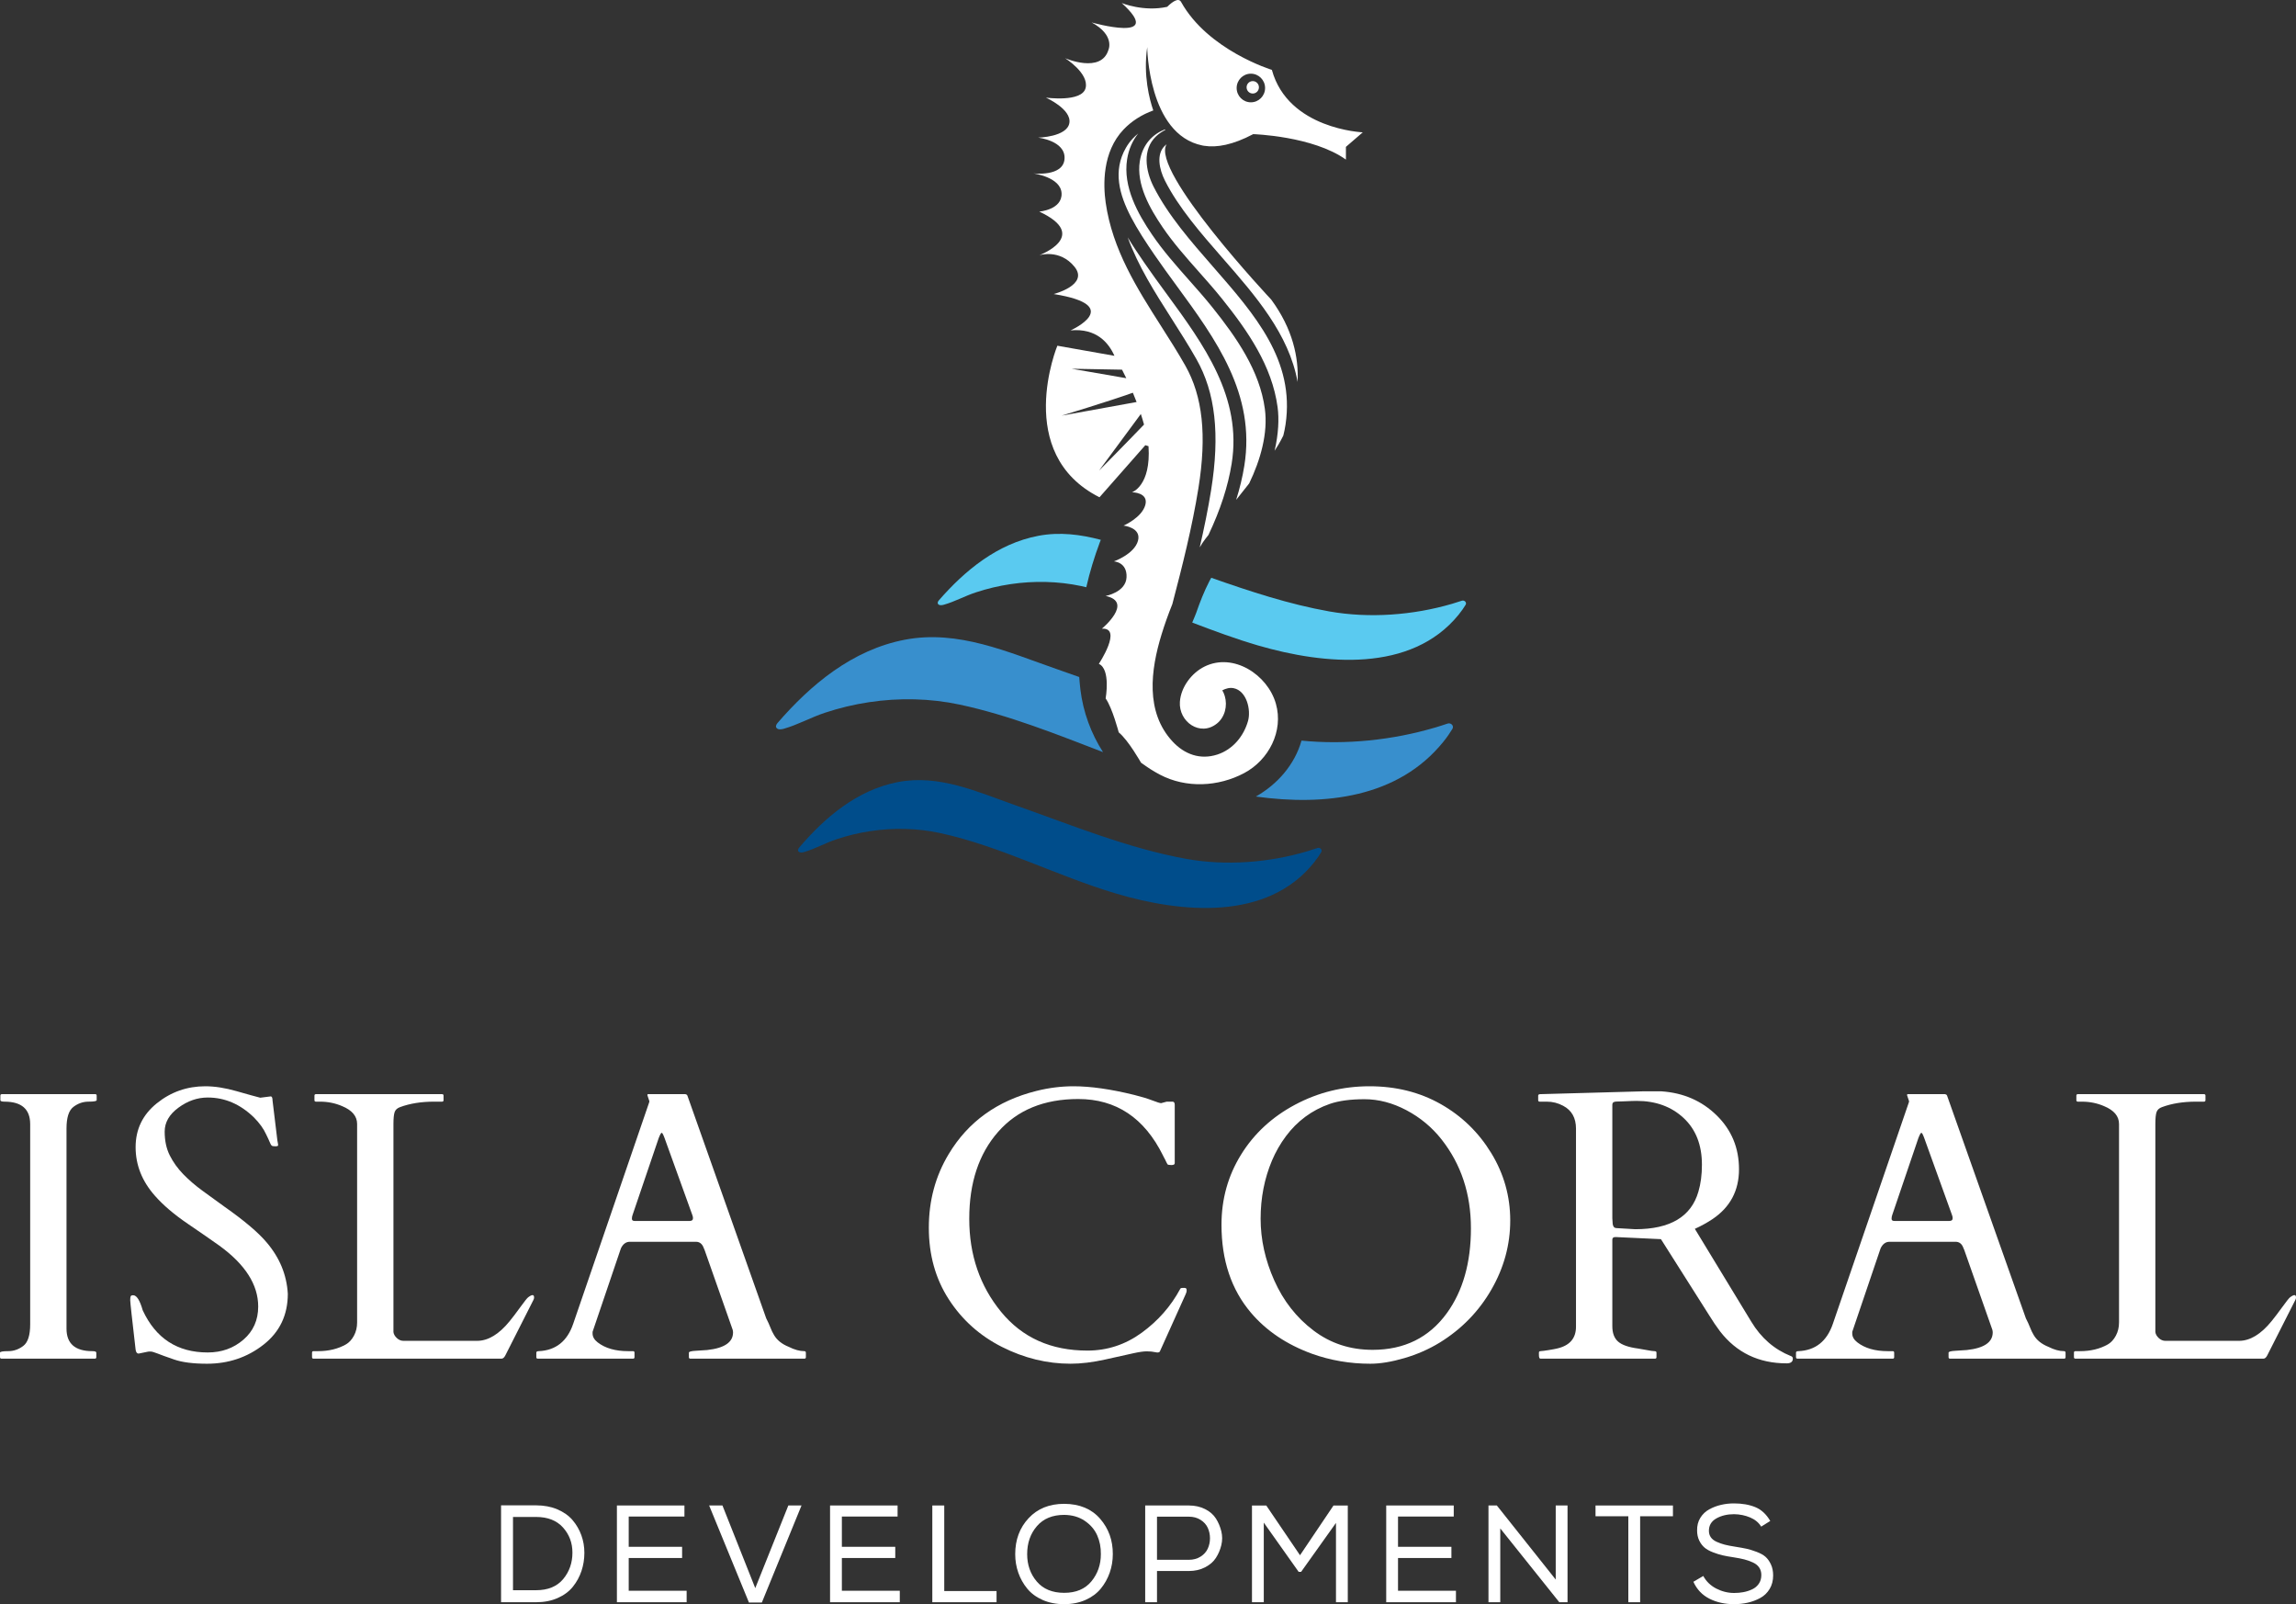<?xml version="1.0" standalone="no"?>
<!-- Generator: Adobe Fireworks 10, Export SVG Extension by Aaron Beall (http://fireworks.abeall.com) . Version: 0.6.1  -->
<!DOCTYPE svg PUBLIC "-//W3C//DTD SVG 1.1//EN" "http://www.w3.org/Graphics/SVG/1.1/DTD/svg11.dtd">
<svg id="Untitled-P%E1gina%201" viewBox="0 0 262 183" style="background-color:#ffffff00" version="1.1"
	xmlns="http://www.w3.org/2000/svg" xmlns:xlink="http://www.w3.org/1999/xlink" xml:space="preserve"
	x="0px" y="0px" width="262px" height="183px"
>
	<rect x="0" y="0" width="262" height="183" fill="#333333" stroke="none"/>
	<g>
		<path d="M 91.13 97.15 C 91.029 97.05 91.03 96.885 91.196 96.689 C 94.107 93.27 97.791 90.121 102.451 89.218 C 107.154 88.307 111.56 90.344 115.856 91.858 C 122.193 94.091 128.686 96.766 135.341 97.974 C 139.89 98.798 144.823 98.413 149.22 97.097 C 149.589 96.986 149.96 96.866 150.333 96.739 C 150.639 96.633 150.925 96.938 150.766 97.209 C 150.578 97.528 150.315 97.927 149.962 98.371 C 144.598 105.108 134.786 104.145 127.335 101.929 C 120.601 99.925 114.163 96.531 107.289 95.037 C 104.671 94.47 101.94 94.414 99.292 94.816 C 97.953 95.02 96.635 95.341 95.357 95.774 C 94.135 96.189 93.008 96.836 91.766 97.196 C 91.575 97.252 91.287 97.307 91.13 97.15 L 91.13 97.15 Z" fill="#004d8b"/>
		<path d="M 143.658 9.96 C 143.658 9.568 143.343 9.252 142.954 9.252 C 142.565 9.252 142.25 9.568 142.25 9.96 C 142.25 10.352 142.565 10.669 142.954 10.669 C 143.343 10.669 143.658 10.352 143.658 9.96 L 143.658 9.96 Z" fill="#ffffff"/>
		<path d="M 132.935 20.609 C 132.274 19.303 131.925 17.571 132.925 16.627 C 132.99 16.565 133.058 16.508 133.127 16.453 C 131.212 19.453 145.066 34.183 145.066 34.183 C 147.526 37.533 148.206 40.785 148.072 43.571 C 147.082 38.103 143.25 33.718 139.515 29.447 C 137.054 26.631 134.509 23.721 132.935 20.609 L 132.935 20.609 Z" fill="#ffffff"/>
		<path d="M 135.683 31.955 C 136.57 32.956 137.487 33.99 138.333 35.044 C 141.106 38.502 143.754 42.303 144.336 46.649 C 144.707 49.41 143.837 52.471 142.549 55.141 L 141.06 57.025 C 141.476 55.703 141.786 54.411 141.992 53.133 C 143.311 44.951 138.72 38.681 134.28 32.618 C 133.432 31.46 132.555 30.262 131.75 29.087 C 130.759 27.641 129.812 26.207 129.062 24.768 C 127.747 22.241 126.952 19.513 128.483 16.854 C 128.699 16.48 128.958 16.123 129.27 15.795 C 129.46 15.595 129.666 15.406 129.884 15.229 C 129.238 16.041 128.796 17.032 128.618 18.163 C 128.118 21.335 129.864 24.41 131.442 26.734 C 132.715 28.61 134.224 30.31 135.683 31.955 L 135.683 31.955 Z" fill="#ffffff"/>
		<path d="M 145.789 46.451 C 145.158 41.745 142.38 37.742 139.472 34.117 C 138.605 33.035 137.675 31.987 136.776 30.973 C 135.348 29.363 133.871 27.698 132.652 25.901 C 131.227 23.802 129.646 21.053 130.066 18.394 C 130.374 16.439 131.557 15.307 132.933 14.757 C 132.946 14.78 132.957 14.801 132.97 14.824 C 132.577 15.027 132.223 15.266 131.923 15.55 C 130.33 17.053 130.727 19.495 131.629 21.279 C 133.286 24.556 135.894 27.538 138.415 30.421 C 143.226 35.923 147.769 41.119 146.697 48.414 C 146.634 48.839 146.548 49.265 146.441 49.69 C 146.067 50.446 145.706 51.033 145.447 51.422 C 145.893 49.497 145.968 47.788 145.789 46.451 L 145.789 46.451 Z" fill="#ffffff"/>
		<path d="M 133.728 36.406 C 131.76 33.319 129.874 30.351 128.686 27.082 C 129.262 28.032 129.893 28.977 130.543 29.925 C 131.362 31.119 132.246 32.325 133.101 33.493 C 137.361 39.31 141.766 45.327 140.546 52.897 C 140.129 55.482 139.268 58.136 137.903 61.02 L 137.579 61.431 C 137.333 61.741 137.111 62.086 136.903 62.444 C 137.4 60.283 137.849 58.108 138.2 55.928 C 139.225 49.549 138.693 44.795 136.527 40.971 C 135.646 39.416 134.671 37.886 133.728 36.406 L 133.728 36.406 Z" fill="#ffffff"/>
		<path d="M 118.591 29.117 C 118.591 29.117 120.927 28.357 122.612 30.431 C 124.297 32.506 120.24 33.544 120.24 33.544 C 128.483 34.857 122.163 37.692 122.163 37.692 C 125.117 37.411 126.515 39.114 127.17 40.591 L 120.656 39.439 C 120.656 39.439 115.573 51.748 125.465 56.728 L 130.693 50.789 L 131.059 50.899 C 131.36 55.45 129.171 56.157 129.171 56.157 C 129.171 56.157 131.094 56.157 130.693 57.61 C 130.291 59.063 128.209 59.961 128.209 59.961 C 128.209 59.961 130.269 60.169 129.857 61.69 C 129.445 63.212 127.109 64.042 127.109 64.042 C 127.109 64.042 128.621 64.111 128.552 65.84 C 128.483 67.569 126.166 67.984 126.166 67.984 C 129.413 68.675 125.736 71.719 125.736 71.719 C 128.14 71.58 125.392 75.73 125.392 75.73 C 126.766 76.352 126.166 79.672 126.166 79.672 C 126.94 80.779 127.659 83.545 127.659 83.545 C 128.758 84.444 130.201 87.002 130.201 87.002 C 130.956 87.56 131.679 88.014 132.37 88.376 C 135.355 89.941 139.026 89.763 141.985 88.186 C 144.773 86.7 146.492 83.416 145.591 80.267 C 144.645 76.963 140.738 74.417 137.451 76.04 C 135.978 76.767 134.754 78.382 134.639 80.061 C 134.484 82.338 136.945 84.075 138.865 82.54 C 139.78 81.809 140.091 80.509 139.761 79.402 C 139.692 79.171 139.597 78.952 139.479 78.75 C 139.887 78.538 140.328 78.419 140.76 78.504 C 142.268 78.801 142.77 80.984 142.415 82.245 C 141.921 83.998 140.665 85.504 138.917 86.075 C 136.958 86.713 135.16 86.051 133.798 84.584 C 130.677 81.222 131.305 76.426 132.542 72.391 C 132.902 71.215 133.319 70.056 133.778 68.914 C 134.916 64.579 136.04 60.13 136.753 55.693 C 137.722 49.663 137.245 45.217 135.253 41.701 C 134.392 40.18 133.427 38.667 132.494 37.203 C 129.762 32.915 126.937 28.48 126.171 23.116 C 125.885 21.104 125.768 17.346 128.21 14.775 C 129.129 13.809 130.293 13.076 131.602 12.598 C 131.175 11.358 130.439 8.605 130.911 5.373 C 130.911 5.373 130.993 15.316 137.178 16.59 C 137.19 16.593 137.202 16.595 137.214 16.598 C 137.276 16.611 137.34 16.62 137.403 16.631 C 138.856 16.863 140.688 16.526 143.005 15.303 C 143.005 15.303 149.806 15.51 153.584 18.207 L 153.584 16.755 L 155.508 15.095 C 155.508 15.095 146.989 14.75 145.135 7.971 C 145.135 7.971 137.852 5.745 134.774 0.22 C 134.482 -0.305 133.775 0.203 133.188 0.779 C 130.505 1.376 128.003 0.347 128.003 0.347 C 133.086 4.981 124.568 2.56 124.568 2.56 C 127.247 4.013 126.492 5.672 126.492 5.672 C 125.667 8.44 121.545 6.641 121.545 6.641 C 121.545 6.641 124.293 8.37 123.881 10.039 C 123.469 11.707 119.35 11.136 119.35 11.136 C 119.35 11.136 122.301 12.451 122.026 14.04 C 121.751 15.631 118.454 15.701 118.454 15.701 C 118.454 15.701 121.614 16.046 121.476 18.121 C 121.339 20.196 117.904 19.781 117.904 19.781 C 117.904 19.781 121.064 20.196 121.139 22.063 C 121.213 23.931 118.591 24.137 118.591 24.137 C 124.499 26.905 118.591 29.117 118.591 29.117 L 118.591 29.117 ZM 141.116 10.039 C 141.116 9.137 141.843 8.406 142.738 8.406 C 143.634 8.406 144.361 9.137 144.361 10.039 C 144.361 10.941 143.634 11.672 142.738 11.672 C 141.843 11.672 141.116 10.941 141.116 10.039 L 141.116 10.039 ZM 125.413 53.685 L 130.183 47.227 C 130.326 47.664 130.446 48.067 130.547 48.433 C 128.261 50.813 125.413 53.685 125.413 53.685 L 125.413 53.685 ZM 121.139 47.415 C 121.139 47.415 126.443 45.812 129.273 44.802 C 129.428 45.169 129.569 45.521 129.698 45.861 L 121.139 47.415 ZM 128.036 42.171 C 128.208 42.503 128.37 42.827 128.523 43.144 L 122.292 42.066 L 128.036 42.171 Z" fill="#ffffff"/>
		<path d="M 123.958 66.991 C 124.352 65.265 124.869 63.562 125.494 61.892 C 125.532 61.791 125.573 61.688 125.615 61.583 C 123.304 60.971 120.939 60.661 118.494 61.123 C 113.792 62.012 110.075 65.115 107.138 68.484 C 106.971 68.675 106.969 68.839 107.072 68.939 C 107.231 69.093 107.521 69.038 107.714 68.983 C 108.966 68.627 110.103 67.991 111.337 67.583 C 112.625 67.156 113.956 66.84 115.307 66.638 C 117.978 66.242 120.734 66.296 123.375 66.856 C 123.57 66.897 123.763 66.946 123.958 66.991 L 123.958 66.991 Z" fill="#5acaf0"/>
		<path d="M 166.806 68.532 C 166.429 68.658 166.055 68.777 165.682 68.885 C 161.247 70.183 156.269 70.561 151.679 69.749 C 147.118 68.941 142.631 67.465 138.219 65.912 C 138.149 66.037 138.077 66.16 138.01 66.288 C 137.411 67.45 136.931 68.669 136.504 69.904 C 136.425 70.133 136.241 70.549 136.047 71.02 C 138.549 71.973 141.054 72.906 143.601 73.645 C 151.119 75.828 161.019 76.778 166.431 70.141 C 166.787 69.704 167.053 69.31 167.243 68.996 C 167.403 68.729 167.115 68.428 166.806 68.532 L 166.806 68.532 Z" fill="#5acaf0"/>
		<path d="M 123.287 78.667 C 123.23 78.188 123.188 77.712 123.152 77.233 C 122.3 76.93 121.45 76.629 120.602 76.335 C 115.048 74.408 109.352 71.816 103.271 72.974 C 97.246 74.123 92.483 78.132 88.72 82.484 C 88.505 82.733 88.504 82.945 88.633 83.071 C 88.838 83.271 89.209 83.201 89.457 83.13 C 91.062 82.67 92.519 81.848 94.099 81.32 C 95.751 80.769 97.456 80.36 99.187 80.101 C 102.611 79.588 106.141 79.659 109.525 80.382 C 115.118 81.579 120.487 83.733 125.868 85.801 C 124.508 83.689 123.597 81.233 123.287 78.667 L 123.287 78.667 Z" fill="#388fcd"/>
		<path d="M 165.179 82.546 C 164.696 82.711 164.216 82.863 163.739 83.003 C 158.922 84.424 153.607 84.988 148.517 84.489 C 147.744 87.227 145.763 89.478 143.309 90.868 C 151.206 91.957 159.541 91.002 164.698 84.626 C 165.155 84.061 165.495 83.552 165.738 83.146 C 165.945 82.801 165.575 82.412 165.179 82.546 L 165.179 82.546 Z" fill="#388fcd"/>
		<g>
			<path d="M 3.444 128.242 C 3.444 126.53 2.466 125.674 0.51 125.674 C 0.198 125.674 0.043 125.617 0.043 125.503 L 0.043 124.99 C 0.043 124.875 0.099 124.819 0.213 124.819 L 10.862 124.819 C 10.976 124.819 11.033 124.875 11.033 124.99 L 11.033 125.503 C 11.033 125.617 10.721 125.674 10.097 125.674 C 9.474 125.674 8.9 125.875 8.376 126.273 C 7.851 126.673 7.589 127.494 7.589 128.734 L 7.589 151.569 C 7.589 153.28 8.574 154.137 10.544 154.137 C 10.842 154.137 10.99 154.194 10.99 154.309 L 10.99 154.821 C 10.99 154.936 10.934 154.993 10.82 154.993 L 0.17 154.993 C 0.057 154.993 0 154.936 0 154.821 L 0 154.309 C 0 154.194 0.312 154.137 0.935 154.137 C 1.558 154.137 2.133 153.936 2.658 153.538 C 3.182 153.138 3.444 152.318 3.444 151.076 L 3.444 128.242 Z" fill="#ffffff"/>
			<path d="M 30.888 125.075 C 31.029 125.075 31.1 125.233 31.1 125.546 L 31.653 130.104 C 31.709 130.389 31.738 130.571 31.738 130.649 C 31.738 130.729 31.628 130.767 31.408 130.767 C 31.188 130.767 31.05 130.738 30.994 130.681 C 30.937 130.625 30.88 130.529 30.824 130.393 C 30.767 130.257 30.7 130.104 30.622 129.933 C 30.544 129.761 30.462 129.591 30.377 129.419 C 30.08 128.763 29.612 128.113 28.974 127.471 C 27.415 125.959 25.658 125.203 23.703 125.203 C 22.526 125.203 21.414 125.588 20.365 126.359 C 19.316 127.129 18.792 128.038 18.792 129.087 C 18.792 130.136 18.986 131.045 19.377 131.815 C 19.766 132.586 20.28 133.3 20.918 133.957 C 21.555 134.612 22.285 135.24 23.107 135.839 C 23.929 136.438 24.765 137.046 25.616 137.659 C 27.869 139.242 29.47 140.597 30.42 141.724 C 31.908 143.465 32.716 145.419 32.843 147.588 C 32.843 150.014 31.919 151.951 30.069 153.398 C 28.219 154.847 26.069 155.571 23.617 155.571 C 22.044 155.571 20.793 155.41 19.865 155.089 C 18.937 154.769 18.296 154.536 17.942 154.393 C 17.587 154.251 17.329 154.179 17.166 154.179 C 17.003 154.179 16.9 154.187 16.857 154.201 L 15.816 154.415 C 15.632 154.415 15.518 154.265 15.475 153.966 C 15.065 150.427 14.859 148.548 14.859 148.327 C 14.859 148.105 14.877 147.955 14.912 147.877 C 14.947 147.799 15.043 147.76 15.199 147.76 C 15.596 147.76 15.957 148.33 16.284 149.471 C 17.771 152.682 20.244 154.286 23.703 154.286 C 25.289 154.286 26.647 153.802 27.773 152.831 C 28.9 151.861 29.463 150.599 29.463 149.044 C 29.463 146.561 27.989 144.25 25.042 142.109 C 24.205 141.511 23.001 140.676 21.428 139.606 C 19.855 138.536 18.601 137.466 17.665 136.396 C 16.205 134.74 15.475 132.897 15.475 130.864 C 15.475 128.83 16.28 127.165 17.888 125.867 C 19.497 124.569 21.343 123.919 23.426 123.919 C 24.503 123.919 25.69 124.105 26.987 124.475 C 28.284 124.847 29.187 125.096 29.697 125.225 L 30.888 125.075 Z" fill="#ffffff"/>
			<path d="M 35.777 154.993 C 35.663 154.993 35.607 154.936 35.607 154.821 L 35.607 154.308 C 35.607 154.194 35.663 154.137 35.777 154.137 L 36.287 154.137 C 37.506 154.137 38.568 153.88 39.475 153.366 C 39.844 153.153 40.148 152.821 40.39 152.371 C 40.63 151.922 40.751 151.418 40.751 150.863 L 40.751 128.22 C 40.751 127.337 40.184 126.659 39.05 126.188 C 38.257 125.845 37.413 125.674 36.521 125.674 L 36.053 125.674 C 35.939 125.674 35.883 125.617 35.883 125.503 L 35.883 124.99 C 35.883 124.876 35.939 124.819 36.053 124.819 L 50.444 124.819 C 50.558 124.819 50.614 124.876 50.614 124.99 L 50.614 125.503 C 50.614 125.617 50.558 125.674 50.444 125.674 L 49.531 125.674 C 48.071 125.674 46.781 125.881 45.661 126.294 C 45.336 126.408 45.126 126.598 45.034 126.862 C 44.942 127.126 44.896 127.579 44.896 128.22 L 44.896 151.954 C 44.924 152.197 45.052 152.424 45.279 152.638 C 45.505 152.852 45.76 152.96 46.044 152.96 L 54.441 152.96 C 55.702 152.96 56.942 152.211 58.161 150.712 C 58.487 150.313 58.891 149.782 59.372 149.118 C 59.854 148.454 60.152 148.08 60.266 147.995 C 60.719 147.653 60.945 147.659 60.945 148.016 C 60.945 148.102 60.924 148.187 60.882 148.273 L 57.672 154.608 C 57.544 154.864 57.396 154.993 57.225 154.993 L 35.777 154.993 Z" fill="#ffffff"/>
			<path d="M 72.404 154.821 C 72.404 154.936 72.347 154.993 72.234 154.993 L 61.371 154.993 C 61.257 154.993 61.201 154.936 61.201 154.821 L 61.201 154.309 C 61.201 154.193 61.293 154.137 61.477 154.137 C 63.419 154.051 64.73 153.009 65.41 151.012 L 74.083 125.739 C 74.097 125.71 74.104 125.674 74.104 125.632 L 73.87 124.925 C 73.87 124.853 73.899 124.819 73.955 124.819 L 78.207 124.819 C 78.235 124.832 78.274 124.847 78.324 124.86 C 78.373 124.875 78.412 124.918 78.441 124.99 L 87.433 150.392 C 87.631 150.777 87.79 151.126 87.911 151.44 C 88.031 151.754 88.169 152.04 88.325 152.296 C 88.665 152.881 89.225 153.331 90.005 153.644 C 90.656 153.973 91.252 154.137 91.79 154.137 C 91.904 154.137 91.96 154.201 91.96 154.329 L 91.96 154.821 C 91.96 154.936 91.904 154.993 91.79 154.993 L 78.781 154.993 C 78.667 154.993 78.611 154.936 78.611 154.821 L 78.611 154.309 C 78.611 154.193 78.873 154.122 79.397 154.094 C 79.921 154.066 80.354 154.038 80.694 154.008 C 82.663 153.794 83.649 153.124 83.649 151.996 C 83.649 151.911 83.635 151.811 83.606 151.698 L 80.397 142.58 C 80.382 142.552 80.354 142.488 80.311 142.389 C 80.141 141.903 79.844 141.66 79.418 141.66 L 71.872 141.66 C 71.447 141.66 71.113 141.895 70.873 142.366 C 70.831 142.466 70.809 142.524 70.809 142.537 L 67.62 151.932 L 67.62 152.125 C 67.62 152.496 67.812 152.831 68.194 153.131 C 69.059 153.802 70.221 154.137 71.681 154.137 L 72.234 154.137 C 72.347 154.137 72.404 154.193 72.404 154.309 L 72.404 154.821 ZM 78.696 139.284 C 78.951 139.284 79.079 139.178 79.079 138.964 C 79.079 138.85 79.05 138.721 78.993 138.579 L 75.826 129.804 C 75.684 129.419 75.578 129.226 75.507 129.226 C 75.436 129.226 75.323 129.427 75.167 129.825 L 72.191 138.579 C 72.134 138.721 72.106 138.875 72.106 139.039 C 72.106 139.203 72.212 139.284 72.425 139.284 L 78.696 139.284 Z" fill="#ffffff"/>
			<path d="M 132.35 154.179 C 132.279 154.294 132.106 154.318 131.829 154.254 C 131.553 154.19 131.23 154.158 130.862 154.158 C 130.493 154.158 129.972 154.233 129.3 154.383 C 128.626 154.533 127.567 154.769 126.122 155.089 C 124.676 155.41 123.358 155.57 122.167 155.57 C 119.475 155.57 116.864 154.932 114.334 153.655 C 111.804 152.378 109.781 150.566 108.265 148.219 C 106.748 145.872 105.99 143.151 105.99 140.055 C 105.99 136.959 106.748 134.155 108.265 131.644 C 110.475 127.964 113.806 125.568 118.256 124.454 C 119.673 124.097 121.09 123.919 122.507 123.919 C 124.449 123.919 126.752 124.248 129.416 124.903 C 130.224 125.104 130.908 125.31 131.468 125.524 C 132.028 125.739 132.371 125.845 132.498 125.845 L 133.136 125.674 L 133.796 125.674 C 133.965 125.674 134.051 125.795 134.051 126.038 L 134.051 132.694 C 134.051 132.836 133.923 132.907 133.668 132.907 C 133.413 132.907 133.264 132.875 133.221 132.812 C 133.179 132.747 133.136 132.669 133.094 132.576 C 133.051 132.483 133.005 132.387 132.956 132.287 C 132.906 132.188 132.857 132.094 132.807 132.009 C 132.757 131.923 132.725 131.859 132.711 131.815 C 130.585 127.522 127.361 125.374 123.039 125.374 C 119.141 125.374 116.095 126.623 113.898 129.119 C 111.701 131.616 110.603 134.923 110.603 139.039 C 110.603 143.155 111.811 146.689 114.228 149.643 C 116.644 152.596 119.928 154.072 124.081 154.072 C 126.348 154.072 128.413 153.395 130.277 152.04 C 132.141 150.684 133.604 149.022 134.667 147.053 C 134.696 146.968 134.78 146.925 134.922 146.925 L 135.198 146.925 C 135.34 146.925 135.411 147.011 135.411 147.182 C 135.411 147.353 135.368 147.517 135.284 147.673 L 132.35 154.179 Z" fill="#ffffff"/>
			<path d="M 160.261 154.929 C 158.801 155.356 157.505 155.571 156.371 155.571 C 154.047 155.571 151.829 155.192 149.717 154.436 C 146.826 153.381 144.502 151.819 142.745 149.749 C 140.505 147.11 139.386 143.765 139.386 139.712 C 139.386 136.788 140.13 134.124 141.618 131.72 C 143.106 129.316 145.164 127.415 147.793 126.016 C 150.422 124.618 153.249 123.919 156.275 123.919 C 159.301 123.919 162.011 124.597 164.406 125.952 C 166.801 127.308 168.721 129.17 170.167 131.538 C 171.613 133.906 172.335 136.47 172.335 139.231 C 172.335 141.992 171.62 144.617 170.188 147.106 C 168.756 149.596 166.794 151.611 164.3 153.153 C 163.067 153.909 161.721 154.501 160.261 154.929 L 160.261 154.929 ZM 143.851 139.028 C 143.851 141.396 144.371 143.747 145.412 146.079 C 146.454 148.412 147.946 150.313 149.887 151.782 C 151.829 153.252 154.075 153.987 156.626 153.987 C 160.254 153.987 163.081 152.589 165.108 149.793 C 166.936 147.267 167.85 144.042 167.85 140.119 C 167.85 136.196 166.731 132.815 164.491 129.975 C 163.4 128.592 162.064 127.483 160.484 126.647 C 158.904 125.813 157.309 125.396 155.702 125.396 C 154.093 125.396 152.775 125.575 151.748 125.93 C 150.72 126.287 149.788 126.777 148.952 127.397 C 148.116 128.017 147.379 128.755 146.742 129.612 C 146.103 130.468 145.572 131.394 145.147 132.393 C 144.282 134.448 143.851 136.66 143.851 139.028 L 143.851 139.028 Z" fill="#ffffff"/>
			<path d="M 175.779 154.993 C 175.666 154.993 175.609 154.85 175.609 154.564 L 175.609 154.309 C 175.609 154.194 175.666 154.137 175.779 154.137 C 175.864 154.137 175.999 154.122 176.183 154.094 C 176.367 154.066 176.559 154.036 176.757 154.008 C 176.955 153.981 177.14 153.947 177.31 153.912 C 177.479 153.876 177.6 153.852 177.671 153.837 C 179.116 153.509 179.839 152.681 179.839 151.354 L 179.839 128.755 C 179.839 127.528 179.351 126.659 178.373 126.145 C 177.791 125.831 177.168 125.674 176.502 125.674 L 175.694 125.674 C 175.581 125.674 175.524 125.617 175.524 125.503 L 175.524 124.99 C 175.524 124.876 175.609 124.819 175.779 124.819 L 187.449 124.497 L 189.596 124.497 C 192.105 124.668 194.206 125.585 195.9 127.247 C 197.593 128.909 198.44 130.956 198.44 133.389 C 198.44 135.822 197.433 137.715 195.421 139.07 C 194.798 139.485 194.125 139.855 193.402 140.184 L 199.843 150.777 C 200.962 152.632 202.464 153.936 204.349 154.693 C 204.505 154.737 204.583 154.836 204.583 154.993 C 204.583 155.349 204.349 155.528 203.881 155.528 C 200.693 155.528 198.156 154.309 196.271 151.869 C 195.86 151.326 195.449 150.72 195.039 150.049 L 189.533 141.36 L 184.473 141.125 L 184.304 141.125 C 184.091 141.125 183.985 141.225 183.985 141.425 L 183.985 151.29 C 183.985 152.075 184.204 152.66 184.643 153.045 C 185.083 153.43 185.841 153.695 186.918 153.837 C 187.201 153.88 187.548 153.941 187.959 154.019 C 188.37 154.098 188.65 154.137 188.799 154.137 C 188.948 154.137 189.023 154.194 189.023 154.309 L 189.023 154.821 C 189.023 154.936 188.966 154.993 188.852 154.993 L 175.779 154.993 ZM 185.706 125.621 C 185.536 125.628 185.356 125.635 185.164 125.642 C 184.973 125.649 184.728 125.656 184.431 125.664 C 184.133 125.671 183.985 125.789 183.985 126.016 L 183.985 138.986 L 184.027 139.628 C 184.07 139.927 184.204 140.084 184.431 140.098 L 186.599 140.226 C 190.582 140.226 192.984 138.8 193.806 135.945 C 194.075 135.048 194.209 134.02 194.209 132.864 C 194.209 130.611 193.511 128.834 192.115 127.535 C 190.72 126.238 188.938 125.588 186.769 125.588 C 186.571 125.588 186.387 125.592 186.217 125.599 C 186.046 125.607 185.876 125.613 185.706 125.621 L 185.706 125.621 Z" fill="#ffffff"/>
			<path d="M 216.147 154.821 C 216.147 154.936 216.09 154.993 215.977 154.993 L 205.115 154.993 C 205.001 154.993 204.945 154.936 204.945 154.821 L 204.945 154.309 C 204.945 154.193 205.036 154.137 205.221 154.137 C 207.163 154.051 208.473 153.009 209.153 151.012 L 217.827 125.739 C 217.841 125.71 217.848 125.674 217.848 125.632 L 217.614 124.925 C 217.614 124.853 217.643 124.819 217.699 124.819 L 221.95 124.819 C 221.979 124.832 222.018 124.847 222.067 124.86 C 222.117 124.875 222.156 124.918 222.184 124.99 L 231.176 150.392 C 231.374 150.777 231.534 151.126 231.655 151.44 C 231.775 151.754 231.913 152.04 232.069 152.296 C 232.409 152.881 232.969 153.331 233.749 153.644 C 234.4 153.973 234.995 154.137 235.535 154.137 C 235.648 154.137 235.704 154.201 235.704 154.329 L 235.704 154.821 C 235.704 154.936 235.648 154.993 235.535 154.993 L 222.524 154.993 C 222.411 154.993 222.354 154.936 222.354 154.821 L 222.354 154.309 C 222.354 154.193 222.617 154.122 223.141 154.094 C 223.665 154.066 224.097 154.038 224.438 154.008 C 226.407 153.794 227.392 153.124 227.392 151.996 C 227.392 151.911 227.378 151.811 227.35 151.698 L 224.14 142.58 C 224.126 142.552 224.097 142.488 224.055 142.389 C 223.885 141.903 223.587 141.66 223.162 141.66 L 215.616 141.66 C 215.191 141.66 214.857 141.895 214.617 142.366 C 214.574 142.466 214.553 142.524 214.553 142.537 L 211.364 151.932 L 211.364 152.125 C 211.364 152.496 211.555 152.831 211.939 153.131 C 212.803 153.802 213.964 154.137 215.424 154.137 L 215.977 154.137 C 216.09 154.137 216.147 154.193 216.147 154.309 L 216.147 154.821 ZM 222.44 139.284 C 222.695 139.284 222.822 139.178 222.822 138.964 C 222.822 138.85 222.794 138.721 222.737 138.579 L 219.57 129.804 C 219.428 129.419 219.321 129.226 219.251 129.226 C 219.18 129.226 219.067 129.427 218.911 129.825 L 215.934 138.579 C 215.878 138.721 215.85 138.875 215.85 139.039 C 215.85 139.203 215.956 139.284 216.169 139.284 L 222.44 139.284 Z" fill="#ffffff"/>
			<path d="M 236.831 154.993 C 236.718 154.993 236.661 154.936 236.661 154.821 L 236.661 154.308 C 236.661 154.194 236.718 154.137 236.831 154.137 L 237.341 154.137 C 238.56 154.137 239.623 153.88 240.53 153.366 C 240.898 153.153 241.203 152.821 241.444 152.371 C 241.685 151.922 241.805 151.418 241.805 150.863 L 241.805 128.22 C 241.805 127.337 241.238 126.659 240.105 126.188 C 239.31 125.845 238.468 125.674 237.575 125.674 L 237.107 125.674 C 236.994 125.674 236.937 125.617 236.937 125.503 L 236.937 124.99 C 236.937 124.876 236.994 124.819 237.107 124.819 L 251.499 124.819 C 251.612 124.819 251.669 124.876 251.669 124.99 L 251.669 125.503 C 251.669 125.617 251.612 125.674 251.499 125.674 L 250.585 125.674 C 249.125 125.674 247.835 125.881 246.716 126.294 C 246.389 126.408 246.181 126.598 246.088 126.862 C 245.996 127.126 245.951 127.579 245.951 128.22 L 245.951 151.954 C 245.979 152.197 246.106 152.424 246.333 152.638 C 246.56 152.852 246.815 152.96 247.098 152.96 L 255.495 152.96 C 256.756 152.96 257.996 152.211 259.215 150.712 C 259.541 150.313 259.945 149.782 260.427 149.118 C 260.908 148.454 261.206 148.08 261.32 147.995 C 261.773 147.653 262 147.659 262 148.016 C 262 148.102 261.978 148.187 261.936 148.273 L 258.726 154.608 C 258.599 154.864 258.45 154.993 258.28 154.993 L 236.831 154.993 Z" fill="#ffffff"/>
		</g>
		<path d="M 57.177 171.726 L 61.171 171.726 C 62.069 171.726 62.878 171.878 63.599 172.183 C 64.319 172.489 64.898 172.898 65.337 173.413 C 65.775 173.928 66.11 174.503 66.34 175.139 C 66.569 175.775 66.684 176.44 66.684 177.135 C 66.684 177.859 66.574 178.55 66.355 179.208 C 66.136 179.865 65.81 180.464 65.376 181.005 C 64.943 181.547 64.363 181.977 63.638 182.298 C 62.912 182.62 62.09 182.779 61.171 182.779 L 57.177 182.779 L 57.177 171.742 L 57.177 171.726 ZM 64.264 180.138 C 64.969 179.291 65.321 178.286 65.321 177.119 C 65.321 176.005 64.961 175.048 64.241 174.25 C 63.52 173.449 62.497 173.051 61.171 173.051 L 58.539 173.051 L 58.539 181.408 L 61.171 181.408 C 62.528 181.408 63.559 180.985 64.264 180.138 L 64.264 180.138 Z" fill="#ffffff"/>
		<path d="M 70.396 171.742 L 78.102 171.742 L 78.102 173.003 L 71.743 173.003 L 71.743 176.456 L 77.836 176.456 L 77.836 177.734 L 71.743 177.734 L 71.743 181.47 L 78.353 181.47 L 78.353 182.779 L 70.396 182.779 L 70.396 171.742 Z" fill="#ffffff"/>
		<path d="M 82.44 171.742 L 86.184 181.171 L 89.958 171.742 L 91.462 171.742 L 86.936 182.811 L 85.463 182.811 L 80.921 171.742 L 82.44 171.742 Z" fill="#ffffff"/>
		<path d="M 94.719 171.742 L 102.425 171.742 L 102.425 173.003 L 96.067 173.003 L 96.067 176.456 L 102.159 176.456 L 102.159 177.734 L 96.067 177.734 L 96.067 181.47 L 102.676 181.47 L 102.676 182.779 L 94.719 182.779 L 94.719 171.742 Z" fill="#ffffff"/>
		<path d="M 107.75 181.502 L 113.718 181.502 L 113.718 182.779 L 106.388 182.779 L 106.388 171.742 L 107.75 171.742 L 107.75 181.502 Z" fill="#ffffff"/>
		<path d="M 125.535 173.255 C 126.511 174.38 126.994 175.725 126.984 177.292 C 126.984 178.028 126.867 178.733 126.632 179.405 C 126.397 180.078 126.057 180.685 125.614 181.226 C 125.17 181.767 124.588 182.198 123.867 182.519 C 123.147 182.839 122.332 183 121.424 183 C 120.515 183 119.698 182.839 118.973 182.519 C 118.247 182.198 117.662 181.767 117.219 181.226 C 116.775 180.685 116.436 180.081 116.201 179.412 C 115.965 178.746 115.848 178.038 115.848 177.292 C 115.848 175.652 116.357 174.285 117.375 173.193 C 118.393 172.099 119.748 171.553 121.439 171.553 C 123.193 171.564 124.559 172.131 125.535 173.255 L 125.535 173.255 ZM 125.198 175.139 C 124.906 174.483 124.433 173.933 123.781 173.491 C 123.129 173.05 122.348 172.824 121.439 172.814 C 120.103 172.814 119.064 173.242 118.323 174.099 C 117.582 174.956 117.211 176.02 117.211 177.292 C 117.211 178.511 117.576 179.553 118.307 180.414 C 119.038 181.276 120.082 181.707 121.439 181.707 C 122.787 181.707 123.82 181.271 124.541 180.398 C 125.261 179.526 125.621 178.49 125.621 177.292 C 125.632 176.515 125.491 175.796 125.198 175.139 L 125.198 175.139 Z" fill="#ffffff"/>
		<path d="M 132.027 182.779 L 130.68 182.779 L 130.68 171.742 L 135.661 171.742 C 136.35 171.742 136.966 171.879 137.509 172.151 C 138.053 172.425 138.464 172.782 138.746 173.223 C 139.029 173.665 139.234 174.152 139.365 174.682 C 139.495 175.213 139.495 175.744 139.365 176.275 C 139.234 176.807 139.029 177.29 138.746 177.725 C 138.464 178.162 138.053 178.519 137.509 178.798 C 136.966 179.077 136.35 179.216 135.661 179.216 L 132.027 179.216 L 132.027 182.779 ZM 137 177.576 C 137.381 177.334 137.655 177.029 137.822 176.662 C 137.99 176.293 138.073 175.899 138.073 175.478 C 138.073 175.058 137.99 174.664 137.822 174.296 C 137.655 173.928 137.381 173.624 137 173.382 C 136.619 173.139 136.173 173.019 135.661 173.019 L 132.027 173.019 L 132.027 177.939 L 135.661 177.939 C 136.173 177.939 136.619 177.817 137 177.576 L 137 177.576 Z" fill="#ffffff"/>
		<path d="M 148.473 179.311 L 148.191 179.311 L 144.212 173.697 L 144.212 182.779 L 142.865 182.779 L 142.865 171.743 L 144.495 171.743 L 148.347 177.418 L 152.169 171.743 L 153.798 171.743 L 153.798 182.779 L 152.451 182.779 L 152.451 173.729 L 148.473 179.311 Z" fill="#ffffff"/>
		<path d="M 158.183 171.742 L 165.889 171.742 L 165.889 173.003 L 159.53 173.003 L 159.53 176.456 L 165.623 176.456 L 165.623 177.734 L 159.53 177.734 L 159.53 181.47 L 166.14 181.47 L 166.14 182.779 L 158.183 182.779 L 158.183 171.742 Z" fill="#ffffff"/>
		<path d="M 170.807 171.742 L 177.526 180.193 L 177.526 171.742 L 178.873 171.742 L 178.873 182.779 L 177.933 182.779 L 171.198 174.359 L 171.198 182.779 L 169.852 182.779 L 169.852 171.742 L 170.807 171.742 Z" fill="#ffffff"/>
		<path d="M 182.068 172.971 L 182.068 171.743 L 190.902 171.743 L 190.902 172.971 L 187.158 172.971 L 187.158 182.779 L 185.811 182.779 L 185.811 172.971 L 182.068 172.971 Z" fill="#ffffff"/>
		<path d="M 199.704 173.106 C 199.14 172.869 198.534 172.746 197.887 172.735 C 197.104 172.735 196.428 172.895 195.859 173.216 C 195.29 173.537 195.006 174.007 195.006 174.627 C 195.006 174.911 195.078 175.158 195.224 175.368 C 195.37 175.579 195.595 175.752 195.898 175.889 C 196.2 176.025 196.506 176.133 196.815 176.212 C 197.122 176.291 197.511 176.367 197.981 176.44 C 198.524 176.525 198.963 176.604 199.297 176.677 C 199.631 176.751 200.015 176.869 200.448 177.031 C 200.881 177.195 201.218 177.381 201.458 177.591 C 201.698 177.802 201.905 178.088 202.077 178.451 C 202.25 178.814 202.336 179.237 202.336 179.72 C 202.336 180.309 202.202 180.823 201.936 181.265 C 201.67 181.707 201.315 182.048 200.871 182.291 C 200.427 182.532 199.955 182.71 199.453 182.827 C 198.952 182.942 198.425 183 197.871 183 C 196.827 183 195.893 182.792 195.068 182.377 C 194.243 181.962 193.632 181.318 193.235 180.446 L 194.363 179.783 C 194.697 180.403 195.191 180.881 195.843 181.219 C 196.496 181.554 197.177 181.723 197.887 181.723 C 198.253 181.723 198.605 181.691 198.944 181.628 C 199.284 181.565 199.613 181.46 199.931 181.313 C 200.249 181.166 200.505 180.953 200.698 180.675 C 200.892 180.395 200.988 180.062 200.988 179.673 C 200.988 179.347 200.907 179.063 200.745 178.821 C 200.584 178.58 200.341 178.385 200.017 178.238 C 199.694 178.091 199.367 177.975 199.038 177.891 C 198.709 177.807 198.305 177.728 197.825 177.655 C 197.323 177.581 196.903 177.504 196.564 177.427 C 196.224 177.348 195.856 177.232 195.46 177.079 C 195.063 176.927 194.744 176.748 194.504 176.543 C 194.264 176.338 194.063 176.07 193.901 175.739 C 193.739 175.408 193.659 175.026 193.659 174.596 C 193.648 174.049 193.77 173.568 194.026 173.153 C 194.282 172.737 194.622 172.414 195.044 172.183 C 195.467 171.952 195.916 171.781 196.391 171.671 C 196.867 171.56 197.355 171.505 197.856 171.505 C 198.796 171.505 199.61 171.647 200.299 171.93 C 200.988 172.214 201.557 172.74 202.006 173.507 L 200.972 174.154 C 200.691 173.692 200.268 173.342 199.704 173.106 L 199.704 173.106 Z" fill="#ffffff"/>
	</g>
</svg>